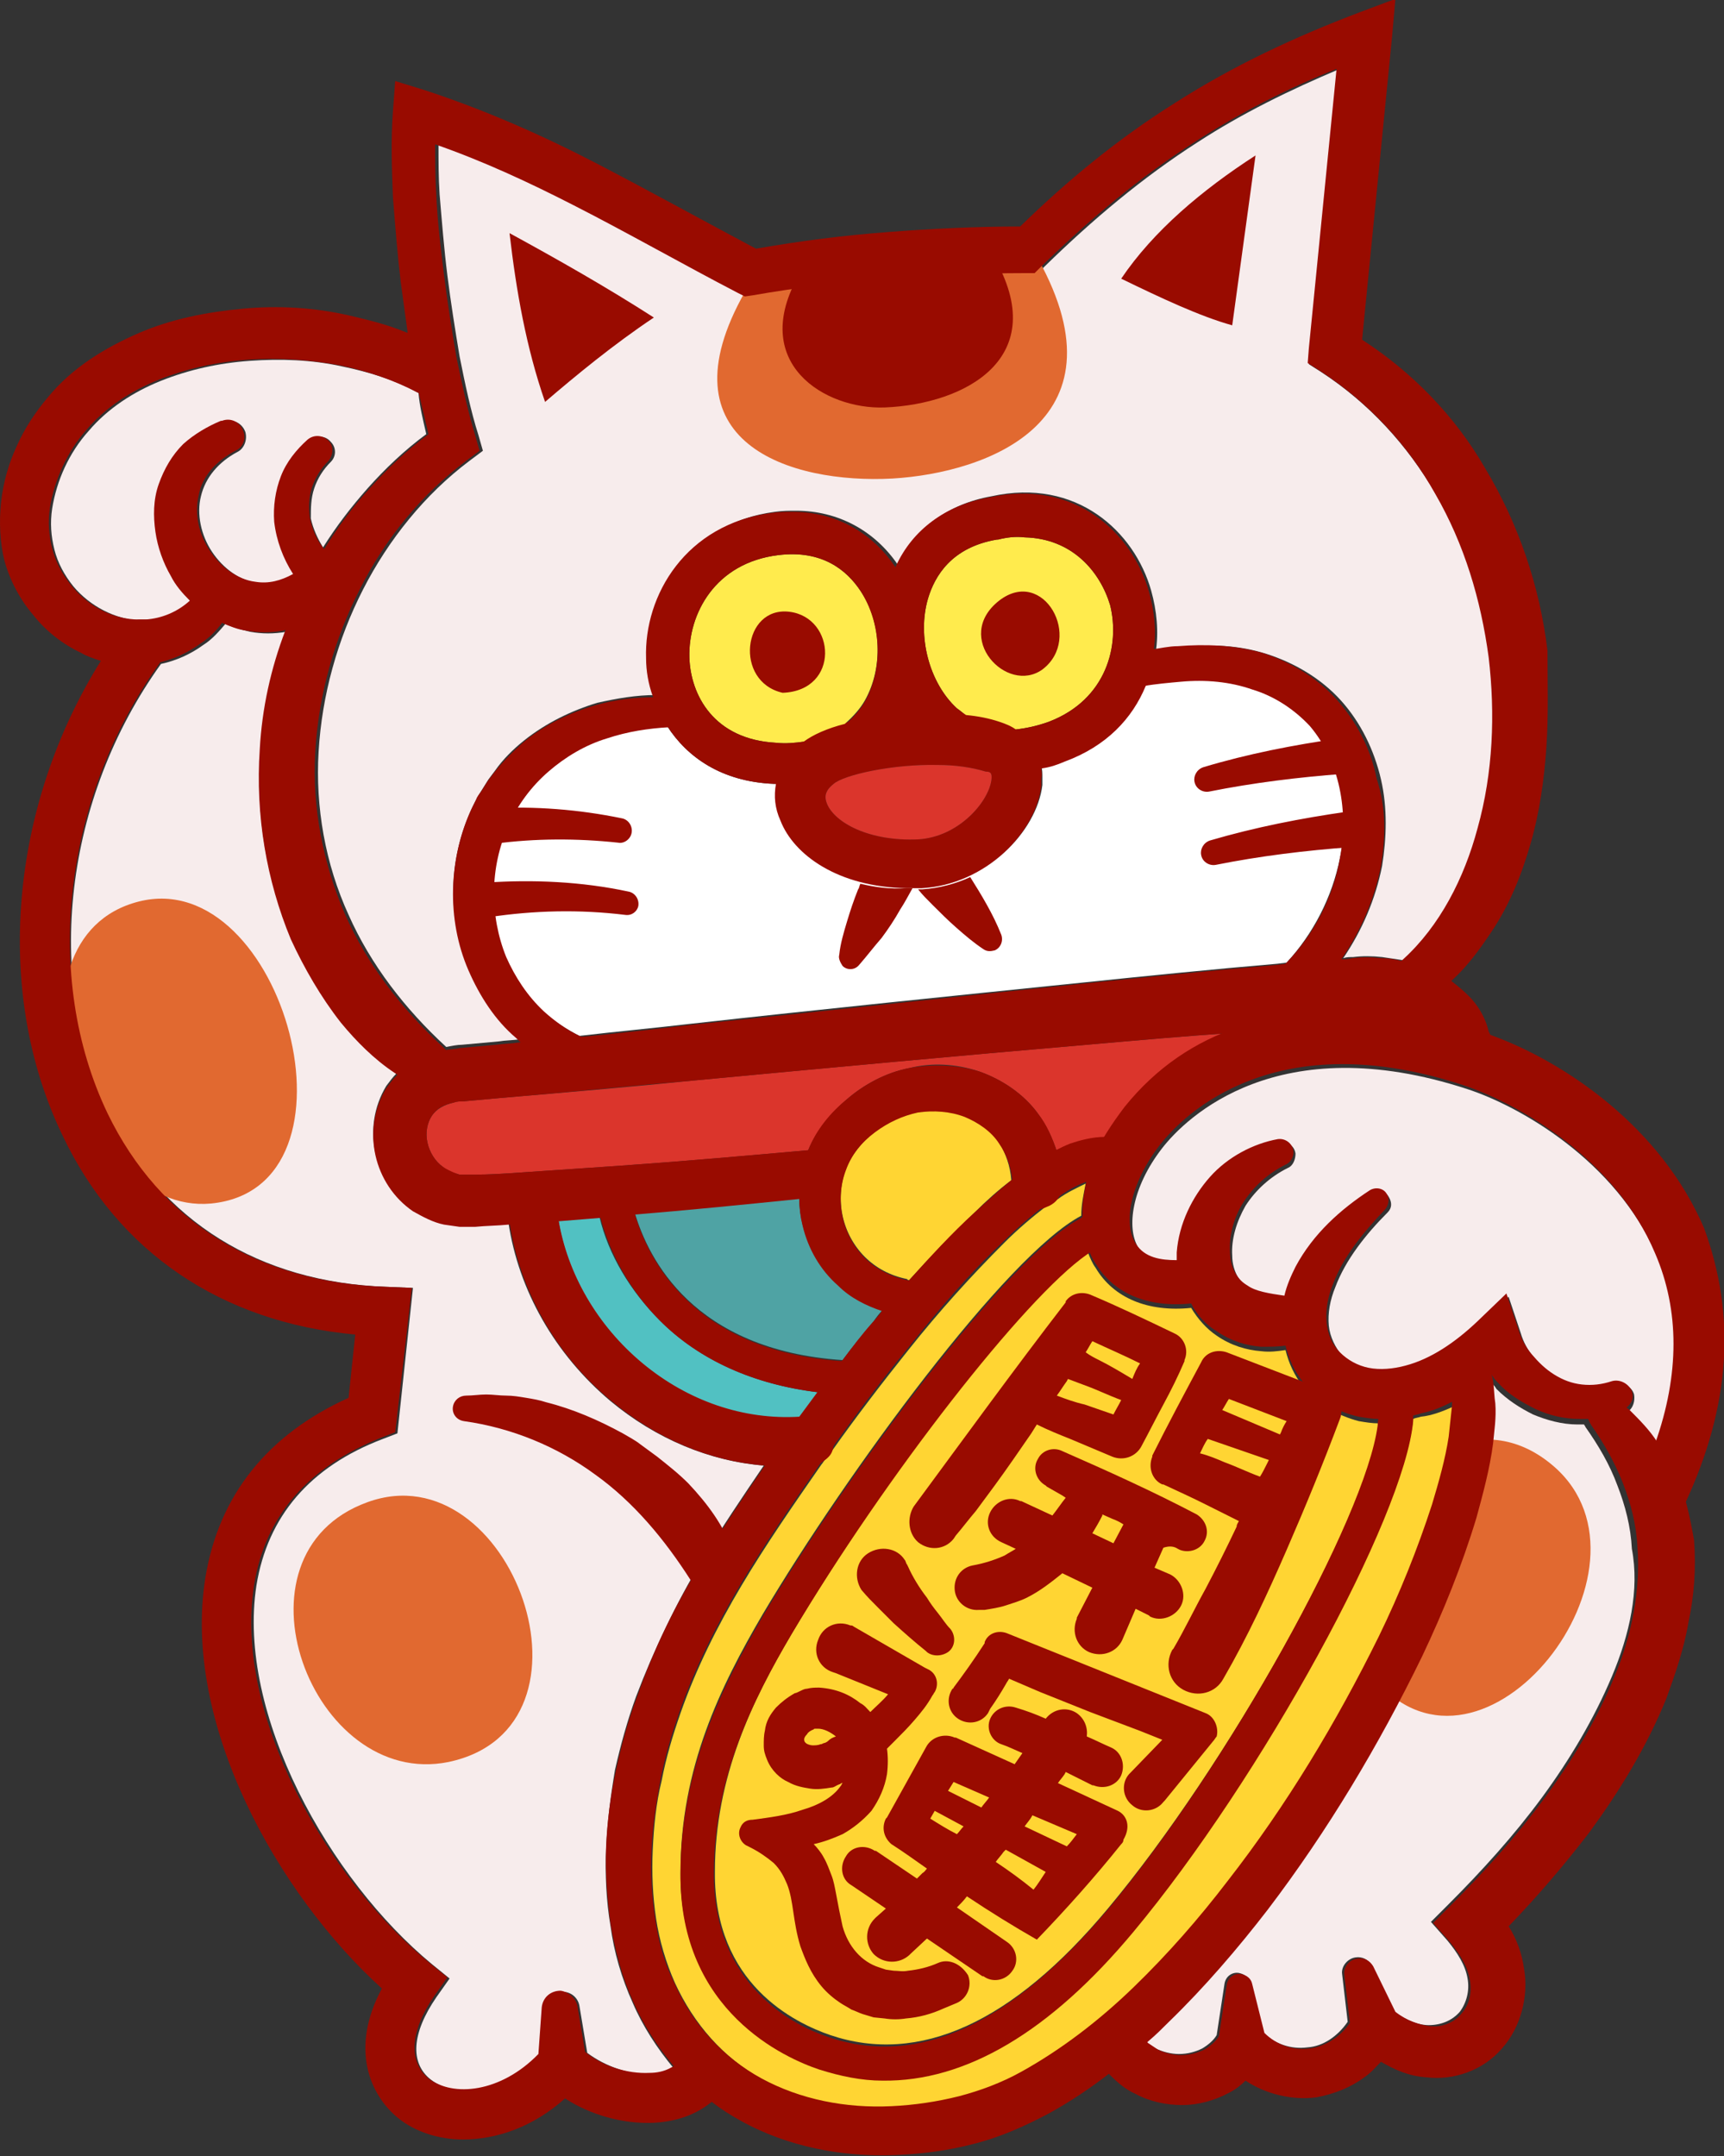 <svg xmlns="http://www.w3.org/2000/svg" viewBox="0 0 155.3 194.2"><rect x="0" y="0" width="155.3" height="194.2" fill="#333333" stroke="none"/><path d="M93.8 69.1c-.2-1.5-1-2.7-2.3-3.5-.4-.3-.9-.5-1.5-.7-.9-.3-1.9-.5-3-.6-1.7-.2-3.5-.4-5.3-.3h-.2c-2 .2-3.8.7-5.4 1.1-1.6.4-2.9 1-3.7 1.6-.1.1-.2.2-.4.3-1.2 1-1.9 2.3-2.2 3.7-.2 1.1-.1 2.2.4 3.3 1.2 3.1 5.2 6 11.4 6.1h1.3c5.8-.3 10.4-5.1 10.9-9.3v-.7c.1-.3 0-.7 0-1zm-4.5 1.2c-.3 2-3 5.1-6.6 5.3-4.4.2-7.5-1.5-8.2-3.2-.2-.5-.3-1.1.6-1.8.9-.8 5.3-1.8 9.4-1.7 1.5 0 3 .2 4.3.6.4 0 .6.1.5.8z" fill="#990b00"/><path d="M77.9 63.1c-.4.7-1 1.4-1.8 2.1-1.6.4-2.9 1-3.7 1.6-.7.1-1.6.2-2.5.1-5.6-.3-7.7-4.3-7.8-7.7-.1-3.9 2.3-8.5 8-9.2 4-.5 6.2 1.4 7.4 3.2 1.9 2.8 2.1 6.9.4 9.9zM94.5 65c-1.1.4-2.1.6-3 .7-.4-.3-.9-.5-1.5-.7-.9-.3-1.9-.5-3-.6-.3-.2-.5-.4-.8-.6-2.5-2.3-3.6-6.5-2.6-9.9.6-2 2.1-4.6 6.2-5.3h.1c.8-.2 1.6-.3 2.4-.2 4.3.1 6.8 3.1 7.7 6.1.9 3.6-.3 8.5-5.5 10.5z" fill="#ffeb4d"/><path d="M89.3 70.3c-.3 2-3 5.1-6.6 5.3-4.4.2-7.5-1.5-8.2-3.2-.2-.5-.3-1.1.6-1.8.9-.8 5.3-1.8 9.4-1.7 1.5 0 3 .2 4.3.6.4 0 .6.1.5.8z" fill="#db352c"/><path d="M133.2 74.7c-1.2 4.5-3.5 8.8-6.7 11.8-.7-.1-1.3-.2-2-.3-.9-.1-1.8-.1-2.6 0-.3 0-.6 0-.9.1 1.7-2.5 2.9-5.3 3.5-8.3.4-2.5.5-5.2-.1-7.8-.6-2.6-1.8-5.1-3.6-7.1s-4.2-3.4-6.7-4.2c-2.5-.8-5.1-.9-7.6-.6l-2.4.3v.2c.3-1.9.1-3.8-.4-5.6-1.5-5.3-6.7-10.2-14.4-8.5-3.9.7-6.9 2.9-8.4 6.2-2.1-3.1-5.4-4.9-9.2-4.9-.6 0-1.2 0-1.9.1-7.7 1-11.5 7.4-11.3 13.1 0 1.1.2 2.3.6 3.4-1.8 0-3.5.3-5.3.7-2.3.7-4.6 1.8-6.6 3.4-1 .8-1.9 1.7-2.6 2.7l-.6.8c-.2.3-.3.5-.5.8-.2.3-.3.5-.5.8l-.4.8c-2.2 4.6-2.4 10-.3 14.6 1 2.3 2.4 4.4 4.3 6.1l.3.3c-.7.1-1.4.1-2 .2l-2.2.2-1.1.1c-.4 0-.9.1-1.4.2-3.7-3.4-6.8-7.4-8.8-11.9-2.1-4.6-3-9.7-2.7-14.7.3-5.1 1.7-10.1 4-14.6s5.6-8.6 9.6-11.6l1.2-.9-.4-1.4c-.7-2.2-1.2-4.6-1.7-7.1-.4-2.4-.8-4.9-1.1-7.3-.3-2.4-.5-4.9-.7-7.3-.1-1.5-.1-3-.1-4.5 4.2 1.5 8.4 3.4 12.5 5.5 4.9 2.5 9.8 5.3 14.8 7.9l.6.3.7-.1c4-.7 8.1-1.2 12.2-1.5 4.1-.3 8.3-.5 12.3-.5h.9l.6-.6c4.3-4.2 8.8-8 13.8-11.2 4-2.6 8.3-4.7 12.8-6.6L118 31.5l-.1 1.3 1.1.7c4.3 2.8 7.8 6.6 10.4 11.1 2.6 4.5 4.1 9.5 4.8 14.7.6 5.1.3 10.4-1 15.4z" fill="#f7ecec"/><path d="M120.7 77.3c-.7 3.5-2.4 6.8-4.8 9.4l-.8.1c-5.9.5-11.8 1.1-17.6 1.7-11.7 1.2-23.5 2.4-35.2 3.7-3.4.4-6.7.7-10.1 1.1-1.2-.6-2.4-1.4-3.4-2.3-1.5-1.3-2.6-3-3.4-4.9-1.6-3.7-1.6-8.1.2-11.8.8-1.8 2.1-3.5 3.6-4.9 1.5-1.3 3.4-2.3 5.3-3 1.8-.6 3.7-.9 5.6-1 1.8 2.8 4.9 5 9.6 5.2h.2c-.2 1.1-.1 2.2.4 3.3 1.2 3.1 5.2 6 11.4 6.1H83c5.8-.3 10.4-5.1 10.9-9.3V70c0-.3 0-.7-.1-1 .7-.1 1.3-.3 2-.6 3.8-1.4 6.1-3.9 7.3-6.8 1.1-.2 2.3-.3 3.4-.4 2.2-.1 4.4.1 6.4.7 2 .7 3.8 1.8 5.2 3.3 2.7 3.4 3.5 7.9 2.6 12.1z" fill="#fff"/><path d="M111.5 93c-3.9 1.3-7.5 3.7-10.3 7.2-.6.7-1.1 1.5-1.6 2.3-1.2 0-2.2.3-3.1.6-.4.2-.9.4-1.3.6-.4-1.2-.9-2.3-1.7-3.4-1.3-1.8-3.3-3.1-5.3-3.8-2.1-.7-4.3-.8-6.3-.3-2.1.4-4.1 1.5-5.6 2.8-1.4 1.2-2.7 2.7-3.5 4.6-5.6.5-11.3 1-17 1.4-2.9.2-5.9.4-8.8.6-1.5.1-2.9.2-4.3.2h-1.3l-.3-.1c-.5-.1-.9-.3-1.2-.6-.7-.5-1.2-1.3-1.4-2.2-.2-.9 0-1.8.4-2.4.4-.6 1.1-1 2-1.2.2-.1.5-.1.8-.1l1.1-.1 2.2-.2c5.9-.5 11.8-1 17.7-1.6 11.7-1.1 23.5-2.2 35.2-3.2 4.6-.4 9.1-.8 13.6-1.1z" fill="#db352c"/><path d="M91.1 106.3c-1.2.9-2.3 1.9-3.3 2.9-2.1 2-4 4-5.9 6.1-.1 0-.1 0-.2-.1-1.5-.3-2.8-1-3.8-2s-1.7-2.3-2-3.7c-.3-1.4-.2-2.9.3-4.2.5-1.3 1.4-2.4 2.6-3.4 1.2-1 2.5-1.6 3.9-1.8 1.4-.2 2.9-.1 4.2.4 1.3.5 2.4 1.3 3.1 2.4.6 1 1 2.1 1.1 3.4zm33.1 21.9c-1.1 8.4-13.6 30.8-24.4 43.7-8.6 10.3-17 14.1-25 11.4-3.2-1.1-10.5-4.6-10.4-14.7 0-8.6 3.4-15.5 7-21.6 8.5-14.3 20.9-30.3 26.6-34.2.2.5.4 1 .7 1.4 1.6 2.7 4.7 4 8.6 3.6.6 1 1.4 1.9 2.3 2.5 1.3.9 2.7 1.3 4 1.4.8.1 1.5 0 2.2-.1.3 1.2.8 2.3 1.6 3.3 1.3 1.6 3.1 2.6 5 3.1.6.1 1.2.2 1.8.2z" fill="#ffd533"/><path d="M130.9 126.7c0 .9-.1 1.8-.3 2.8-.3 2-.8 4.1-1.5 6.1-1.3 4.1-3 8-4.8 11.9-3.8 7.8-8.3 15.2-13.6 22-2.6 3.4-5.5 6.7-8.5 9.6-3.1 2.9-6.4 5.6-10.1 7.6-1.8 1-3.7 1.8-5.6 2.2-2 .5-4.1.8-6.1.9-4.1.2-8.2-.5-11.7-2.5-3.5-1.9-6.2-5-7.9-8.7-.8-1.8-1.4-3.8-1.7-5.8-.3-2-.4-4.1-.3-6.2.1-2.1.3-4.2.8-6.2.4-2.1 1-4.1 1.7-6.1 1.4-4 3.3-7.8 5.5-11.5s4.7-7.3 7.2-10.9c.1-.1.2-.3.3-.4.3-.2.5-.6.7-.9 2.2-3.1 4.5-6.1 6.9-9.1 2.7-3.4 5.6-6.6 8.6-9.6 1.2-1.2 2.5-2.3 3.8-3.3.3-.1.5-.3.8-.5.1 0 .1-.1.2-.1.8-.6 1.7-1 2.5-1.4-.2 1-.4 1.9-.4 2.9-6.7 3.5-21.1 23.1-28.7 35.9-3.8 6.5-7.4 13.8-7.4 23.2-.1 12.5 9.6 16.6 12.5 17.6 1.9.6 3.8 1 5.7 1 7.5.1 15-4.4 22.6-13.4 11.5-13.7 24.4-37.3 25.2-46 .2-.1.4-.1.7-.2 1-.1 2-.5 2.9-.9z" fill="#ffd533"/><path d="M149.2 130c-.7-1.1-1.6-2-2.5-2.9.4-.3.6-.9.5-1.5-.2-.7-1-1.2-1.8-.9-.9.3-1.8.4-2.7.3-.9-.1-1.7-.4-2.5-.9s-1.5-1.1-2-1.8c-.6-.7-1-1.5-1.2-2.2l-1.1-3.3-2.6 2.5c-2 1.9-4.2 3.4-6.5 4-1.1.3-2.3.4-3.3.2s-1.9-.7-2.6-1.4c-.6-.7-1.1-1.7-1.2-2.7-.1-1.1.1-2.3.6-3.5.9-2.4 2.7-4.7 4.7-6.7.4-.4.4-.9.1-1.4-.3-.5-1-.7-1.5-.3-2.6 1.7-5.1 3.9-6.7 6.9-.4.8-.8 1.7-1 2.6-1.4-.2-2.6-.4-3.3-.9-.4-.3-.8-.6-1.1-1.1-.3-.5-.5-1.2-.5-1.9-.1-1.5.4-3.1 1.2-4.5.9-1.4 2.2-2.6 3.8-3.4.5-.2.7-.8.7-1.3-.1-.7-.7-1.1-1.4-1-2.3.4-4.5 1.6-6.1 3.4-1.6 1.8-2.8 4.1-3 6.8v.7c-1.4 0-2.9-.2-3.7-1.5-1-1.7-.6-5.3 2.2-8.9 2.1-2.7 10.4-10.9 27.5-5.3 4.6 1.5 13.4 6.4 17.1 15.1 2.1 4.8 2.1 10.5-.1 16.8z" fill="#f7ecec"/><path d="M145.2 151c-1.6 3.8-3.8 7.5-6.3 10.9-2.5 3.4-5.4 6.6-8.4 9.6l-1.6 1.6 1.5 1.7c.9 1.1 1.6 2.2 1.8 3.4.2 1.1-.1 2.2-.7 3-.7.8-1.7 1.2-2.8 1.2-1 0-2.2-.5-3.2-1.3l-2-4.1c-.2-.5-.8-.8-1.4-.7-.7.1-1.3.8-1.2 1.5l.5 4.3c-.9 1.3-2.2 2.2-3.6 2.3-1.5.2-3-.3-4.1-1.4l-1.1-4.4c-.1-.5-.5-.8-1-.9-.6-.1-1.2.3-1.3 1l-.7 4.6c-.3.5-.8.9-1.3 1.2-.6.3-1.3.5-2.1.5-.7 0-1.5-.2-2.1-.5l-.9-.6c.6-.6 1.2-1.1 1.8-1.7 3.3-3.2 6.2-6.6 8.9-10.1 5.4-7.1 10.1-14.8 13.9-22.8 1.9-4 3.6-8.2 4.9-12.5.6-2.2 1.2-4.4 1.5-6.7.2-1.2.3-2.4.3-3.6 0-.7-.1-1.3-.2-2 .2.2.4.4.5.6 1 1 2.1 1.7 3.3 2.3 1.2.5 2.6.9 4 .9h.6c0 .1.1.1.1.2 1.2 1.7 2.2 3.4 2.9 5.3.7 1.8 1.2 3.7 1.3 5.7.7 3.7-.2 7.7-1.8 11.5zM38.4 39.1c-1.9 1.4-3.7 3.1-5.3 4.9-1.5 1.7-2.8 3.4-4 5.3-.5-.8-.9-1.7-1.1-2.6 0-.9 0-1.8.3-2.7.3-.9.8-1.7 1.5-2.4.5-.5.5-1.3 0-1.8-.5-.6-1.3-.6-1.9-.1-1 .9-1.9 2-2.4 3.3-.5 1.3-.8 2.7-.6 4.1.2 1.7.8 3.3 1.7 4.7-1.1.6-2.3.9-3.4.7-1.6-.2-3.1-1.3-4.1-2.8-1-1.5-1.4-3.4-1-5 .4-1.7 1.6-3.1 3.3-4 .6-.3.9-1.1.7-1.8-.3-.8-1.1-1.2-1.9-.9h-.1c-1.2.4-2.3 1.1-3.4 2.1-1 1-1.8 2.2-2.2 3.6-.5 1.4-.5 2.9-.3 4.3s.7 2.7 1.4 4c.5.8 1.1 1.5 1.7 2.2-1.1 1-2.5 1.7-4 1.7h-.6c-2.3-.1-4.6-1.3-6.1-3.1-.8-1-1.4-2.1-1.7-3.3-.3-1.2-.4-2.4-.2-3.7.4-2.5 1.5-5 3.3-7 1.7-2 4-3.5 6.5-4.5s5.2-1.6 8-1.8c2.8-.2 5.6-.1 8.3.5 2.4.5 4.8 1.2 6.9 2.4.1 1.2.4 2.4.7 3.7zm16.2 127.4c-.1 2.3 0 4.7.4 7 .3 2.3 1 4.7 2 6.9.9 2.1 2.2 4.1 3.7 5.9-.7.3-1.4.5-2 .5-2 .1-4.2-.7-5.8-1.9l-.7-4.2c-.1-.7-.7-1.3-1.5-1.3-.9-.1-1.6.6-1.7 1.5l-.3 4.2c-3.4 3.5-7.7 3.9-9.9 2.2-1.9-1.5-1.7-4.2.5-7.4l1.2-1.7-1.6-1.3c-9.2-7.6-17.6-22.5-15.8-34.1 1-6.2 4.8-10.7 11.4-13.2l1.3-.5 1.4-13.1-2.4-.1c-11.4-.4-20.3-5.9-25-15.6-5.9-12.2-4-28.4 4.7-40.5 1.4-.3 2.7-.9 3.8-1.7.8-.5 1.4-1.2 2-1.9.7.3 1.4.5 2.2.7 1.1.2 2.2.2 3.3 0-1.2 3.4-2 7-2.3 10.7-.5 5.8.5 11.7 2.9 17.1 1.2 2.7 2.6 5.3 4.5 7.5 1.4 1.7 3 3.3 4.8 4.5-.3.3-.6.7-.9 1.1-2.3 3.8-1.1 8.7 2.4 11.1.9.6 1.8 1 2.8 1.2l.7.1.7.1h1.4c1 0 2-.1 3-.2.9 6.1 4.2 11.9 9.2 16.1 4.1 3.4 8.9 5.4 13.8 5.8-1.9 2.8-3.8 5.6-5.6 8.6-2.3 3.8-4.3 8-5.9 12.2-.8 2.2-1.4 4.4-1.9 6.6-.4 2.4-.7 4.7-.8 7.1z" fill="#f7ecec"/><path d="M73.7 125.4c-.6.8-1.1 1.5-1.7 2.3-5 .3-10-1.4-14.1-4.8s-6.8-8-7.6-13c1.2-.1 2.5-.2 3.7-.3.8 3.4 2.8 6.7 5.4 9.3 3.6 3.6 8.5 5.8 14.3 6.5z" fill="#51c1c2"/><path d="M79.5 118c-.3.3-.6.7-.8 1-1 1.2-1.9 2.3-2.8 3.5-13.5-.9-17.5-9.2-18.7-13.2 4.9-.4 9.9-.9 14.8-1.4 0 .8.1 1.6.3 2.4.5 2 1.6 4 3.2 5.4 1.1 1.1 2.5 1.9 4 2.3z" fill="#4fa3a4"/><path d="M93.1 22.6c9 15.3-4.2 20-12.7 20.5-9.2.5-21-3.2-13.3-16.8l26-3.7z" fill="#e16930"/><path d="M89.5 23.1c5.3 9.1-2.5 13.3-9.8 13.6-5.4.2-12.3-4-7.7-12l17.5-1.6z" fill="#990b00"/><path d="M12.5 81.2c-13 3.3-5.5 28.3 6.5 27.2 14.5-1.4 6.5-30.5-6.5-27.2zm20.6 54.1c-13 4.7-5 25.9 7.3 23.4 14.7-3.1 5.6-28.1-7.3-23.4zm106.9-3.2c-3.1-2.7-6.5-3-9.6-1.7-.3 1.7-.8 3.4-1.3 5.1-1.3 4.1-3 8-4.8 11.9-.4.9-.9 1.7-1.3 2.6.3.4.5.8.8 1.2 9.8 11.6 26.6-10 16.2-19.1z" fill="#e16930"/><g fill="#990b00"><path d="M109 75.7c4.1-1.2 8.2-2 12.4-2.6.9-.1 1.7.5 1.8 1.4.1.9-.5 1.7-1.4 1.8h-.1c-4.1.3-8.2.8-12.2 1.6-.6.1-1.2-.3-1.3-.9-.1-.5.2-1.1.8-1.3zm-.6-6.6c4-1.2 8.1-2 12.3-2.6.9-.1 1.7.5 1.8 1.4.1.9-.5 1.7-1.4 1.8h-.1c-4 .3-8.1.8-12.1 1.6-.6.1-1.2-.3-1.3-.9-.1-.5.2-1.1.8-1.3zM56.3 82.4c-4.1-.5-8.2-.4-12.2.2-.9.1-1.7-.5-1.8-1.3-.1-.9.5-1.7 1.3-1.8h.1c4.3-.3 8.7-.1 12.9.8.6.1 1 .7.9 1.3-.1.5-.6.9-1.2.8zm-.6-6.5c-3.7-.4-7.5-.4-11.2.1-.9.1-1.7-.5-1.8-1.4-.1-.9.5-1.7 1.4-1.8h.1c4-.2 7.9.1 11.8.9.6.1 1 .7.9 1.3-.1.6-.7 1-1.2.9z"/><path d="M139.3 67.3c-.2 2.9-.6 5.8-1.4 8.6-.8 2.8-1.9 5.6-3.6 8.1-1 1.5-2.1 3-3.4 4.2-.9.8-1.8 1.6-2.8 2.3l-.1.1c-1 .6-2.3.4-2.9-.6-.6-.9-.4-2.1.4-2.8.3-.3.6-.5.9-.8 3.3-3 5.5-7.3 6.7-11.8 1.4-5 1.6-10.3 1-15.4-.7-5.2-2.2-10.2-4.8-14.7-2.5-4.5-6.1-8.3-10.4-11.1l-1.1-.7.1-1.3 2.5-25.2c-4.5 1.8-8.8 4-12.8 6.6-5 3.2-9.5 7-13.8 11.2l-.6.6h-.9c-4.1 0-8.2.2-12.3.5-4.1.3-8.2.8-12.2 1.5l-.7.1-.6-.3c-5-2.6-9.9-5.4-14.8-7.9-4.1-2.1-8.2-4-12.5-5.5 0 1.5 0 3 .1 4.5.1 2.4.4 4.9.7 7.3.3 2.4.7 4.9 1.1 7.3.5 2.4 1 4.8 1.7 7.1l.4 1.4-1.2.9c-4 3-7.3 7-9.6 11.6-2.3 4.5-3.7 9.5-4 14.6-.3 5 .7 10.1 2.7 14.7 2 4.5 5.1 8.5 8.8 11.9l.3.3c.8.8.9 2.1.1 2.9-.6.7-1.7.9-2.5.4l-.5-.2c-.6-.3-1.2-.7-1.8-1.1-1.8-1.2-3.4-2.8-4.8-4.5-1.8-2.3-3.3-4.9-4.5-7.5-2.2-5.3-3.2-11.2-2.8-17.1.2-3.7 1-7.3 2.3-10.7.7-2 1.6-3.9 2.6-5.8.3-.6.6-1.2 1-1.7 1.2-1.9 2.5-3.7 4-5.3 1.6-1.8 3.3-3.4 5.3-4.9-.3-1.3-.6-2.5-.9-3.8-.2-.8-.3-1.5-.5-2.3-.2-1.1-.4-2.1-.5-3.2-.2-1.5-.4-2.9-.6-4.4-.3-2.5-.5-5.1-.7-7.6-.1-2.6-.2-5.1 0-7.8l.2-2.7 2.6.8c5.5 1.8 10.7 4.1 15.7 6.7 4.8 2.5 9.5 5.1 14.2 7.6 4-.7 7.9-1.2 11.9-1.5 3.9-.3 7.9-.5 11.9-.5 4.2-4.1 8.8-7.9 13.9-11.1 5.3-3.4 10.9-6 16.7-8.2l3.2-1.2-.3 3.4-2.7 27.3c4.5 2.9 8.4 6.9 11.1 11.6 3 5 4.9 10.6 5.6 16.4 0 2.9.1 5.8-.1 8.7z"/><path d="M80.6 51c-2.1-3.1-5.4-4.9-9.2-4.9-.6 0-1.2 0-1.9.1-7.7 1-11.5 7.4-11.3 13.1 0 1.1.2 2.3.6 3.4.3.9.7 1.9 1.3 2.7 1.8 2.8 4.9 5 9.6 5.2h.7c4.8.1 8.6-2 10.8-5.7.1-.2.3-.5.4-.7 0-.1 0-.1.1-.2 1.8-4 1.5-9.2-1.1-13zm-8.2 15.8c-.7.1-1.6.2-2.5.1-5.6-.3-7.7-4.3-7.8-7.7-.1-3.9 2.3-8.5 8-9.2 4-.5 6.2 1.4 7.4 3.2 1.9 2.9 2.1 7 .4 10-.4.7-1 1.4-1.8 2.1-.9.6-2.1 1.2-3.7 1.5z"/><path d="M103.5 53.3c-1.5-5.3-6.7-10.2-14.4-8.5-3.9.7-6.9 2.9-8.4 6.2-.3.6-.5 1.1-.7 1.8-1.1 3.8-.4 8.1 1.7 11.4 0 .1.1.1.1.2.5.8 1.2 1.6 1.9 2.2 2.1 1.9 4.5 2.9 7.3 2.9.9 0 1.9-.1 2.9-.3.7-.1 1.3-.3 2-.6 3.8-1.4 6.1-3.9 7.3-6.8.1-.2.2-.5.3-.8.1-.3.2-.5.2-.8v-.1c.1-.2.1-.4.1-.6v-.3c0-.2.1-.3.1-.5.3-1.7.1-3.6-.4-5.4zm-9 11.7c-1.1.4-2.1.6-3 .7-1.9.1-3.4-.5-4.5-1.3-.3-.2-.5-.4-.8-.6-2.5-2.3-3.6-6.5-2.6-9.9.6-2 2.1-4.6 6.2-5.3h.1c.8-.2 1.6-.3 2.4-.2 4.3.1 6.8 3.1 7.7 6.1.9 3.6-.3 8.5-5.5 10.5zM54.9 96.1c-.3.8-1.2 1.3-2 1h-.1c-2.2-.7-4.2-1.8-6-3.3l-.3-.3c-1.9-1.6-3.3-3.8-4.3-6.1-2-4.6-1.8-10.1.3-14.6l.4-.8c.1-.3.3-.5.5-.8.2-.3.3-.5.5-.8l.6-.8c.8-1 1.7-1.9 2.6-2.7 1.9-1.6 4.2-2.7 6.6-3.4 1.8-.5 3.5-.7 5.3-.7.3.9.7 1.9 1.3 2.7-1.9.1-3.8.4-5.6 1-2 .6-3.8 1.7-5.3 3s-2.8 3-3.6 4.9c-1.7 3.7-1.7 8.1-.2 11.8.8 1.8 1.9 3.5 3.4 4.9 1 .9 2.1 1.7 3.4 2.3.6.3 1.2.5 1.8.8.6.1 1.1 1 .7 1.9z"/><path d="M124.4 78c-.6 3-1.8 5.8-3.5 8.3-1.2 1.7-2.6 3.2-4.3 4.5l-.1.1c-.8.6-1.8.5-2.4-.3-.6-.7-.5-1.8.2-2.4.5-.5 1.1-1 1.6-1.5 2.5-2.6 4.2-5.9 4.8-9.4.8-4.2 0-8.7-2.7-11.9-1.4-1.5-3.2-2.7-5.2-3.3-2-.7-4.2-.9-6.4-.7-1.1.1-2.3.2-3.4.4.1-.2.2-.5.3-.8.1-.3.2-.5.2-.8v-.1c.1-.2.1-.4.1-.6v-.3c0-.2.1-.3.1-.5v-.2c.8-.1 1.6-.3 2.4-.3 2.5-.2 5.1-.1 7.6.6 2.5.8 4.9 2.2 6.7 4.2 1.8 2 3.1 4.5 3.6 7.1.9 2.7.8 5.3.4 7.9z"/><path d="M134.3 93.8c0 1.4-.9 2.6-2.3 3-1.6.4-3.3-.5-3.7-2.2 0-.1 0-.1-.1-.2-.1-.3-.5-.9-1.3-1.3s-1.9-.7-3-.8c-.6-.1-1.2-.1-1.8 0-.7 0-1.4.1-2.2.1l-4.4.3c-1.4.1-2.8.2-4.1.3-4.5.3-9 .7-13.5 1.1-11.7 1-23.5 2.1-35.2 3.2-5.9.5-11.7 1.1-17.7 1.6l-2.2.2-1.1.1c-.3 0-.5 0-.8.1-1 .2-1.6.6-2 1.2-.4.6-.6 1.5-.4 2.4.2.9.7 1.7 1.4 2.2.3.2.7.4 1.2.6l.3.1h1.3c1.4 0 2.9-.1 4.3-.2 2.9-.2 5.9-.4 8.8-.6 5.7-.4 11.3-.9 17-1.4.2 0 .4 0 .6-.1 1.2-.1 2.2.8 2.3 2 .1 1.2-.8 2.2-1.9 2.3-.6.1-1.2.1-1.9.2-4.9.5-9.9 1-14.8 1.4-.3 0-.6.1-1 .1-.7.1-1.4.1-2.1.2-1.2.1-2.5.2-3.7.3-1 .1-2 .2-3 .2-.5 0-1 .1-1.5.1-1 .1-2 .1-3 .2h-1.4l-.7-.1-.7-.1c-1-.2-1.9-.7-2.8-1.2-3.5-2.4-4.7-7.3-2.4-11.1.3-.4.6-.8.9-1.1.4-.4.9-.8 1.4-1.2.9-.6 1.9-.9 2.9-1.1.5-.1 1-.1 1.4-.2l1.1-.1 2.2-.2c.7-.1 1.4-.1 2-.2 1.8-.2 3.6-.4 5.5-.5 3.4-.3 6.7-.7 10.1-1.1 11.7-1.2 23.5-2.5 35.2-3.7 5.9-.6 11.8-1.2 17.6-1.7l.8-.1 3.6-.3c.5 0 .9-.1 1.4-.1.3 0 .6 0 .9-.1.9-.1 1.7-.1 2.6 0 .7 0 1.3.1 2 .3 1.1.2 2.3.6 3.4 1.2.4.2.7.4 1 .6.5.4 1 .8 1.5 1.3.8.8 1.5 1.9 1.8 3.2l.1.2c.1.2.1.4.1.7z"/><path d="M95.7 106.5c0 .7-.2 1.3-.6 1.7-.2.2-.5.4-.8.5-.2.1-.5.2-.7.2-1.3.1-2.3-.9-2.4-2.1v-.4c-.1-1.2-.5-2.4-1.2-3.4-.7-1.1-1.9-1.9-3.1-2.4-1.3-.5-2.8-.6-4.2-.4-1.4.3-2.7.9-3.9 1.8-1.2.9-2.1 2-2.6 3.4-.5 1.3-.6 2.8-.3 4.2.3 1.4 1 2.7 2 3.7s2.4 1.7 3.8 2c.1 0 .1 0 .2.1.7.3 1.2 1 1 1.8-.2.9-1 1.4-1.8 1.3-.5-.1-1-.2-1.6-.4-1.5-.5-2.9-1.2-4-2.3-1.6-1.4-2.7-3.3-3.2-5.4-.2-.8-.3-1.6-.3-2.4 0-1.3.2-2.7.6-3.9.1-.2.1-.3.2-.5.7-1.8 2-3.4 3.5-4.6 1.5-1.3 3.5-2.4 5.6-2.8 2.1-.4 4.3-.3 6.3.3 2 .7 4 2 5.3 3.8.8 1 1.3 2.2 1.7 3.4.3.9.4 1.8.5 2.8zM40.5 31.8l-2.3 3.9c-.2-.1-.4-.3-.7-.4-2.1-1.1-4.5-1.9-6.9-2.4-2.7-.5-5.5-.7-8.3-.5-2.8.2-5.5.8-8 1.8s-4.8 2.5-6.5 4.5c-1.7 1.9-2.9 4.5-3.3 7-.2 1.3-.1 2.5.2 3.7.3 1.2.9 2.3 1.7 3.3 1.5 1.9 3.8 3.1 6.1 3.1h.6c1.5-.1 2.9-.7 4-1.7-.7-.7-1.3-1.4-1.7-2.2-.7-1.2-1.2-2.6-1.4-4-.2-1.4-.2-2.9.3-4.3s1.2-2.6 2.2-3.6c1-.9 2.2-1.6 3.4-2.1h.1c.8-.3 1.6.1 1.9.9.3.7 0 1.5-.7 1.8-1.7.9-3 2.3-3.3 4-.4 1.7 0 3.5 1 5s2.5 2.6 4.1 2.8c1.2.2 2.3-.1 3.4-.7-.9-1.4-1.5-3-1.7-4.7-.1-1.4.1-2.8.6-4.1.5-1.3 1.4-2.4 2.4-3.3.6-.5 1.4-.4 1.9.1s.4 1.3 0 1.8c-.7.7-1.2 1.5-1.5 2.4-.3.9-.3 1.8-.2 2.7.2.9.5 1.8 1.1 2.6.5.7 1.1 1.4 1.9 1.9.9.6 1.1 1.8.6 2.6-.4.6-1 .9-1.6.9-.9.8-2 1.4-3.3 1.9-.4.1-.7.2-1.1.3-1.1.2-2.2.2-3.3 0-.8-.1-1.5-.4-2.2-.7-.5.7-1.2 1.4-2 1.9-1.1.8-2.4 1.4-3.8 1.7-.5.1-1 .2-1.5.2-1.3.1-2.5-.1-3.7-.4-.6-.2-1.2-.4-1.7-.7-1.7-.8-3.2-2-4.3-3.4C1.8 54 .9 52.3.4 50.5 0 48.9-.1 47 .1 45.2c.2-1.8.7-3.5 1.4-5 .7-1.6 1.7-3.1 2.8-4.4 2.2-2.7 5.2-4.5 8.2-5.8 3-1.3 6.2-1.9 9.4-2.2 3.2-.3 6.4-.1 9.5.6 1.7.4 3.4.8 5.1 1.5 1.4.5 2.7 1.1 4 1.9zm1.5 93.9c.6 0 1.2-.1 1.8-.1.6 0 1.2.1 1.8.1.6 0 1.2.1 1.8.2.6.1 1.2.2 1.8.4 2.4.6 4.7 1.6 6.9 2.8.5.3 1.1.6 1.6 1l1.5 1.1c1 .8 1.9 1.5 2.8 2.4 1.7 1.8 3.2 3.8 4 6.1l.2.7c.4 1.1-.2 2.4-1.4 2.8-1 .3-2-.1-2.6-.9-2.3-3.6-5.1-7-8.6-9.5-3.4-2.5-7.5-4.2-11.8-4.8-.7-.1-1.1-.7-1-1.3.1-.6.6-1 1.2-1zm33.1 3.9c0 .4 0 .7-.1 1-.1.4-.4.7-.7.9-.3.3-.8.5-1.2.5-.9.1-1.7.1-2.6.1-.5 0-1.1 0-1.6-.1-5-.4-9.7-2.4-13.8-5.8-5-4.1-8.3-10-9.2-16.1-.1-.4-.1-.9-.2-1.3-.1-1.2.8-2.3 2-2.4 1.2-.1 2.3.8 2.4 2 0 .5.1.9.2 1.4.8 4.9 3.5 9.6 7.6 13 4.1 3.4 9.1 5.1 14.1 4.8h.6c1.3-.1 2.4.8 2.5 2zm76.7 5.8c-.1.3-.3.5-.4.8-.4.8-1.2 1.3-2.1 1.3-.3 0-.6-.1-1-.2-1.1-.5-1.6-1.9-1-3 .7-1.5 1.3-2.9 1.8-4.3 2.2-6.2 2.2-12 0-17.1-3.6-8.6-12.4-13.5-17.1-15.1-17.1-5.7-25.4 2.6-27.5 5.3-2.8 3.6-3.3 7.2-2.2 8.9.8 1.3 2.3 1.5 3.7 1.5v-.7c.2-2.6 1.4-5 3-6.8 1.6-1.8 3.9-3 6.1-3.4.7-.1 1.3.4 1.4 1 .1.5-.2 1.1-.7 1.3-1.6.8-2.9 2-3.8 3.4-.9 1.4-1.3 3.1-1.2 4.5 0 .7.2 1.4.5 1.9s.6.8 1.1 1.1c.7.5 1.9.7 3.3.9.2-.9.6-1.8 1-2.6 1.6-3 4.1-5.2 6.7-6.9.5-.3 1.2-.2 1.5.3.3.4.2 1-.1 1.4-2 2.1-3.8 4.3-4.7 6.7-.5 1.2-.7 2.4-.6 3.5.1 1.1.5 2 1.2 2.7.7.7 1.6 1.2 2.6 1.4 1 .2 2.2.1 3.3-.2 2.3-.6 4.5-2.1 6.5-4l2.6-2.5 1.1 3.3c.2.7.6 1.5 1.2 2.2.6.7 1.2 1.3 2 1.8s1.6.8 2.5.9c.9.1 1.8 0 2.7-.3.7-.2 1.5.2 1.8.9.2.6 0 1.1-.5 1.5-.1.1-.2.1-.3.2-1 .5-2.2.8-3.3.8h-.6c-1.4 0-2.7-.3-4-.9-1.2-.6-2.4-1.3-3.3-2.3-.2-.2-.4-.4-.5-.6-.1-.1-.1-.1-.1-.2-1.1.9-2.2 1.7-3.5 2.4-.9.5-1.9.9-2.9 1.1-.2.1-.4.1-.7.2-1 .2-2 .3-3.1.3-.6 0-1.2-.1-1.8-.2-1.9-.4-3.7-1.5-5-3.1-.8-1-1.3-2.1-1.6-3.3-.7.1-1.4.1-2.2.1-1.3-.1-2.7-.5-4-1.4-1-.6-1.8-1.5-2.3-2.5-3.9.4-7-.9-8.6-3.6-.3-.4-.5-.9-.7-1.4-.4-1-.5-2.1-.5-3.3 0-.9.2-1.9.4-2.9.4-1.4.9-2.8 1.8-4.2.5-.8 1-1.5 1.6-2.3 2.9-3.6 6.4-5.9 10.3-7.2 7.2-2.5 15.4-1.7 22.1.5.3.1.5.2.8.3 6.5 2.4 15.1 8.2 19 17.3 2.9 7.9 2.4 16-1.7 24.8z"/><path d="M134.5 130c-.3 2.3-.9 4.5-1.5 6.7-1.3 4.3-3 8.5-4.9 12.5-3.9 8-8.5 15.7-13.9 22.8-2.7 3.5-5.7 7-8.9 10.1-.6.6-1.2 1.2-1.8 1.7-1.1 1-2.3 2-3.5 2.9-1.8 1.4-3.6 2.6-5.6 3.7-2.1 1.1-4.3 2.1-6.7 2.7-2.3.6-4.6.9-7 1-4.7.2-9.7-.7-14-3.1-.9-.5-1.7-1-2.6-1.7-1.2-.9-2.4-2-3.4-3.2-1.5-1.8-2.8-3.8-3.7-5.9-1-2.2-1.6-4.6-2-6.9-.3-2.3-.5-4.7-.4-7 .1-2.3.4-4.6.9-6.9.5-2.3 1.1-4.5 1.9-6.6 1.5-4.3 3.5-8.4 5.9-12.2 1.8-3 3.7-5.8 5.6-8.6.6-.8 1.2-1.7 1.7-2.5.5-.7.9-1.3 1.4-1.9.6-.8 1.1-1.5 1.7-2.3.7-1 1.4-1.9 2.2-2.8.9-1.2 1.8-2.4 2.8-3.5.3-.3.6-.7.8-1l2.4-2.7c1.9-2.1 3.8-4.2 5.9-6.1 1.1-1 2.2-2 3.3-2.9.7-.5 1.3-1 2-1.5.6-.4 1.3-.8 2-1.2.4-.2.8-.4 1.3-.6.9-.3 2-.6 3.1-.6.4 0 .8 0 1.1.1 1 .2 1.7 1.2 1.5 2.2-.2 1-1.2 1.7-2.2 1.5-.5-.1-1.4 0-2.2.3-.8.3-1.7.8-2.5 1.4-.1 0-.1.1-.2.1-.2.2-.5.3-.8.5-1.3 1-2.6 2.1-3.8 3.3-3.1 2.9-5.9 6.2-8.6 9.6-2.4 2.9-4.7 6-6.9 9.1-.2.3-.4.6-.7.9-.1.1-.2.3-.3.4-2.5 3.6-5 7.2-7.2 10.9s-4.1 7.5-5.5 11.5c-.7 2-1.3 4-1.7 6.1-.4 2.1-.7 4.1-.8 6.2-.1 2.1 0 4.2.3 6.2.3 2.1.8 4 1.7 5.8 1.6 3.7 4.4 6.8 7.9 8.7 3.5 1.9 7.6 2.7 11.7 2.5 2.1-.1 4.1-.4 6.1-.9 1.9-.5 3.8-1.2 5.6-2.2 3.6-2 7-4.6 10.1-7.6 3.1-3 5.9-6.2 8.5-9.6 5.3-6.8 9.8-14.3 13.6-22 1.9-3.9 3.5-7.9 4.8-11.9.6-2 1.2-4.1 1.5-6.1.1-.9.2-1.9.3-2.8v-.2c0-1-.1-1.9-.4-2.6-.4-1 .2-2.1 1.2-2.4 1-.3 2.1.2 2.4 1.1.2.6.4 1.3.5 1.9.1.7.1 1.4.2 2 .1 1.3-.1 2.5-.2 3.6z"/><path d="M127.3 127.3v.7c-.8 8.7-13.7 32.2-25.2 46-7.5 9-15.1 13.5-22.6 13.4-1.9 0-3.8-.4-5.7-1-3-1-12.6-5.2-12.5-17.6 0-9.3 3.6-16.6 7.4-23.2 7.6-12.8 22-32.4 28.7-35.9.1-.1.2-.1.4-.2.8-.3 1.7 0 2 .8.3.8 0 1.7-.8 2-.3.2-.7.4-1.1.7-5.6 3.9-18.1 19.9-26.6 34.2-3.6 6.1-7 13-7 21.6 0 10.1 7.3 13.7 10.4 14.7 8 2.7 16.4-1.2 25-11.4 10.8-12.9 23.3-35.4 24.4-43.7 0-.4.1-.7.1-1 0-.8.7-1.5 1.5-1.5 1-.1 1.7.6 1.6 1.4z"/><path d="M82.7 138.9c1 .8 2.4.7 3.2-.3l.2-.3c.6-.7 1.2-1.5 1.8-2.2l1.7-2.3c1.1-1.5 2.2-3.1 3.3-4.7.2-.3.3-.5.5-.8 1 .5 2 .9 3 1.3l3.8 1.6c1 .4 2.1 0 2.6-.9.7-1.3 1.3-2.5 2-3.8.7-1.3 1.3-2.5 1.9-3.9v-.1c.4-.9 0-2-.9-2.4-2.5-1.2-5-2.4-7.6-3.5-.8-.3-1.7-.1-2.2.6v.1c-4.7 6.1-9.2 12.3-13.7 18.4-.6 1-.5 2.4.4 3.2zm12.5-13.2c.3-.4.6-.9.9-1.3l.1-.2c.5.2 1.1.4 1.6.6 1.1.4 2.1.9 3.2 1.3-.2.4-.5.9-.7 1.3l-2.6-.9c-.9-.2-1.7-.5-2.5-.8zm6.8-1.5c-1-.6-2-1.2-3-1.7-.4-.2-.8-.4-1.2-.7.2-.3.4-.7.6-1 1.5.7 2.9 1.3 4.3 2-.3.4-.5.9-.7 1.4zm17.6 1.1l-9.1-3.5c-.9-.3-1.9 0-2.3.9-1.5 2.8-3 5.6-4.4 8.4v.1c-.4 1 0 2.1.9 2.5h.1c1.3.6 2.6 1.2 3.8 1.8l3 1.5c-.1.2-.2.3-.2.5-.9 1.9-1.8 3.7-2.8 5.6-1 1.8-1.9 3.7-2.9 5.4l-.1.1c-.7 1.3-.3 2.9 1 3.6 1.3.7 2.9.3 3.6-1 2.2-3.8 4-7.7 5.7-11.6 1.7-3.9 3.3-7.8 4.8-11.8.4-1-.1-2.1-1.1-2.5zm-4.3 3.9l-5.2-2.2c.2-.3.4-.7.6-1l5.2 2c-.2.3-.4.7-.5 1l-.1.2zm-5 2.5c-.7-.3-1.4-.6-2.2-.8.2-.4.4-.9.7-1.3l5.5 1.9-.2.4c-.2.4-.4.8-.6 1.1-1.1-.4-2.1-.9-3.2-1.3z"/><path d="M106.1 139.5l.2.1c.8.3 1.8 0 2.2-.8.5-.9.1-1.9-.7-2.4-4-2.1-8-3.9-12.1-5.7-.8-.4-1.8-.1-2.2.7-.5.8-.2 1.9.7 2.4l.1.1 1.4.8.3.2c-.4.5-.8 1.1-1.2 1.6l-2.8-1.3h-.1c-1-.5-2.2 0-2.7 1s-.1 2.2 1 2.7l1.3.6c-.3.2-.7.4-1 .6-.9.4-1.8.7-2.9.9-1 .2-1.7 1.1-1.6 2.2.1 1.1 1.1 1.9 2.2 1.8h.5c.6-.1 1.3-.2 1.9-.4.6-.2 1.3-.4 1.9-.7 1.2-.6 2.2-1.4 3.2-2.2l2.7 1.3-1.4 2.7v.1c-.5 1.2 0 2.5 1.1 3 1.2.5 2.5 0 3-1.1l1.2-2.8 1.2.6.1.1c1 .5 2.3 0 2.8-1s0-2.3-1-2.8l-1.4-.6.8-1.8c.6-.2 1-.1 1.3.1zm-7.7-1.4c.3-.5.6-1 .9-1.6v-.1l.9.4c.3.1.7.3 1 .5l-.9 1.7-1.9-.9zm10.2 16.2l-17.9-7.2c-.8-.3-1.7 0-2 .8v.1c-.9 1.4-1.9 2.8-2.8 4 0 0 0 .1-.1.1-.6.9-.4 2.1.5 2.7.9.6 2.1.4 2.7-.5l.2-.4c.5-.7 1-1.5 1.4-2.2.1-.2.2-.3.3-.5l2.8 1.2 4.5 1.8 4.5 1.7 2 .8-2.9 3-.1.1c-.7.8-.6 2.1.3 2.8.8.7 2.1.6 2.8-.3l.1-.1 4.4-5.4c.1-.1.2-.3.3-.4.2-.8-.2-1.8-1-2.1z"/><path d="M100.7 163.1l-5.4-2.5c.2-.3.4-.5.6-.8l.1-.2 2.4 1.2h.1c1 .4 2.1 0 2.5-.9.4-1 0-2.1-.9-2.5-.7-.3-1.5-.7-2.2-1 .1-.8-.2-1.6-.9-2.1-.9-.6-2.1-.4-2.8.5-.9-.4-1.7-.7-2.7-1-.9-.3-1.9.1-2.3 1-.4.9.1 2 1 2.3.6.2 1.2.5 1.9.8-.2.3-.5.7-.7 1l-5.3-2.4H86c-.9-.4-2.1-.1-2.6.9l-3.5 6.3-.1.1c-.4.8-.2 1.7.5 2.3 1.1.7 2.2 1.5 3.2 2.2-.1.1-.2.3-.4.4l-.5.5-3.7-2.5h-.1c-.9-.6-2.1-.4-2.6.5-.6.9-.4 2.1.5 2.6l3.1 2.1-.9.8-.1.1c-.9.9-.9 2.3-.1 3.2.9.9 2.3.9 3.2.1l.1-.1 1.5-1.4 5 3.4h.1c.8.6 2 .4 2.6-.5.6-.8.4-2-.5-2.6l-4.5-3.1c.3-.3.6-.6.9-1 2.1 1.4 4.2 2.7 6.3 3.9 2.6-2.7 5.2-5.6 7.6-8.6.1-.1.2-.2.2-.4.7-1.2.3-2.2-.5-2.6zm-4.6 3.2l-3.8-1.8c.2-.3.5-.6.7-1l4 1.7c-.3.4-.6.8-.9 1.1zm-10.7-5l.5-.8 3.2 1.4c-.2.3-.5.6-.7.9l-3-1.5zm-1.6 2.5l.4-.7 2.6 1.4c-.2.2-.4.5-.6.7-.8-.4-1.6-.9-2.4-1.4zm9.3 6.4c-1.1-.9-2.2-1.7-3.4-2.5.2-.3.5-.6.7-.9l.2-.2 3.6 2c-.4.6-.7 1.1-1.1 1.6zm-14-25.4l1.4 1.4c1 .9 1.9 1.7 2.9 2.5l.1.1c.5.4 1.3.4 1.9 0 .7-.5.7-1.5.2-2.1-.4-.4-.7-.9-1.1-1.4-.4-.5-.7-.9-1-1.4-.7-.9-1.3-1.9-1.7-2.8l-.1-.2c-.1-.1-.1-.3-.2-.4-.7-1.1-2.2-1.3-3.3-.6-1.1.7-1.3 2.2-.6 3.3.5.6 1 1.1 1.5 1.6z"/><path d="M84.5 176.8c-.9.4-1.8.6-2.7.7-.5.1-.9 0-1.3 0l-.7-.1-.6-.2c-1.6-.5-2.8-1.9-3.3-3.7-.2-.9-.4-1.9-.6-3-.1-.5-.2-1.1-.4-1.6s-.4-1.1-.7-1.6c-.2-.4-.6-.9-.9-1.2.9-.2 1.7-.5 2.6-.9.9-.5 1.8-1.2 2.6-2.1.7-1 1.2-2.1 1.4-3.3.1-.8.1-1.6 0-2.3l.7-.7c.6-.6 1.2-1.2 1.8-1.9.6-.7 1.1-1.3 1.6-2.2.1-.1.1-.2.2-.3.4-.7.2-1.6-.5-2l-.4-.2-6.4-3.7c-.1-.1-.2-.1-.3-.1-1.2-.5-2.5.1-2.9 1.3-.5 1.2.1 2.5 1.3 2.9l.3.1 4.7 1.9c-.5.6-1.1 1.1-1.6 1.6-.3-.3-.5-.6-.9-.8-1-.8-2.2-1.3-3.7-1.4-.4 0-.7 0-1.1.1-.2 0-.4.1-.6.2-.2.1-.4.2-.5.2-.7.4-1.2.8-1.7 1.3-.5.6-.9 1.2-1 2.1-.1.4-.1.9-.1 1.3 0 .5.1.8.3 1.3.4 1 1.2 1.7 1.9 2 .7.4 1.4.5 2 .6.6.1 1.3 0 1.9-.1.2 0 .3-.1.5-.2s.3-.1.4-.2h.1c-.1.1-.1.2-.2.3-.7 1-2 1.7-3.4 2.1-1.4.5-3 .7-4.5.9-.5 0-.9.2-1.1.7-.3.6 0 1.3.5 1.6l.4.2c.8.4 1.5.9 2.1 1.4.6.6.9 1.2 1.2 1.9.6 1.5.5 3.3 1.2 5.6.4 1.1.9 2.4 1.9 3.6.5.6 1.1 1.1 1.7 1.5.3.2.7.4 1 .6.3.1.7.3 1 .4.3.1.7.2 1 .3l1 .1c.6.1 1.3.1 1.9 0 1.2-.1 2.3-.4 3.4-.9l1.2-.5c.9-.4 1.4-1.5 1-2.5-.7-1.1-1.8-1.5-2.7-1.1zm-9.9-20c-.1.1-.3.2-.4.2-.2.1-.2.1-.3.1-.2.1-.5.1-.7.1-.2 0-.5-.1-.6-.2l-.1-.1c-.1-.2-.1-.4.2-.7.1-.2.3-.3.5-.4.1 0 .1-.1.2-.1h.3c.5 0 1.1.3 1.6.7-.3.1-.5.2-.7.4zm77.5-10.7c-.4 2.4-1.2 4.7-2 6.9-1.8 4.4-4.2 8.3-6.9 12-2.3 3-4.7 5.8-7.3 8.5.7 1.1 1.2 2.4 1.4 3.9.4 2.4-.3 5.2-2 7.1-1.7 2-4.4 2.9-6.8 2.6-1.6-.1-2.9-.7-4.1-1.4-.5.5-.9 1-1.5 1.4-1.2.9-2.7 1.5-4.3 1.8-2.2.3-4.6-.3-6.4-1.5-.4.4-.9.8-1.5 1.1-1.3.7-2.8 1.1-4.2 1.1-1.4 0-2.9-.3-4.2-1-.9-.4-1.6-1-2.3-1.7-.4-.4-.7-.8-1-1.3-.6-1.1-.3-2.4.7-3.1 1.1-.7 2.4-.3 3.1.7.2.3.4.5.6.8l.9.6c.6.3 1.4.5 2.1.5.7 0 1.5-.2 2.1-.5.5-.3 1-.7 1.3-1.2l.7-4.6c.1-.7.7-1.1 1.3-1 .5.1.9.4 1 .9l1.1 4.4c1.1 1.1 2.6 1.6 4.1 1.4 1.4-.2 2.7-1 3.6-2.3l-.5-4.3c-.1-.7.4-1.4 1.2-1.5.6-.1 1.1.2 1.4.7l2 4.1c1 .8 2.2 1.2 3.2 1.3 1.1.1 2.2-.4 2.8-1.2.7-.8.9-1.9.7-3-.2-1.2-.9-2.3-1.8-3.4l-1.5-1.7 1.6-1.6c3-3 5.9-6.2 8.4-9.6 2.5-3.4 4.7-7 6.3-10.9 1.6-3.8 2.4-7.9 2.1-11.8-.1-2-.6-3.9-1.3-5.7-.7-1.8-1.7-3.6-2.9-5.3 0-.1-.1-.1-.1-.2-.4-.7-.2-1.6.5-2.1.6-.4 1.4-.4 1.9 0l.1.1c.4.3.7.6 1.1.9.9.9 1.8 1.8 2.5 2.9 1.2 1.7 2.1 3.5 2.6 5.5.3 1.1.5 2.2.7 3.3.2 2.6 0 5.1-.5 7.4zM65 188.5c-.3.3-.6.6-1 .9-1.4 1.1-3.1 1.7-5.2 1.8-2.7.1-5.6-.7-7.9-2.2-2.9 2.6-6.2 3.7-9.2 3.7-2.2 0-4.3-.7-5.8-1.9-2.6-2.1-4.4-6.3-1.5-11.7-9.5-8.6-18-24-15.9-37 1.2-7.4 5.6-12.9 12.9-16.2l.6-5.7c-12-1.1-21.4-7.4-26.4-18C-.6 89.3.9 72.6 9.1 59.5c.6-1 1.2-1.9 1.9-2.8.4-.5.9-.8 1.5-.9h.6c.4 0 .7.2 1.1.4 1 .7 1.2 2.1.5 3.1-.1.1-.2.2-.3.4C5.7 71.8 3.8 88 9.7 100.3c4.7 9.7 13.5 15.2 25 15.6l2.4.1-1.5 13-1.3.5c-6.5 2.6-10.4 7-11.4 13.2-1.9 11.6 6.5 26.5 15.8 34.1l1.6 1.3-1.2 1.7c-2.2 3.2-2.3 5.9-.5 7.4 2.2 1.7 6.5 1.3 9.9-2.2l.3-4.2c.1-.9.8-1.5 1.7-1.5.7.1 1.3.6 1.5 1.3l.7 4.2c1.6 1.3 3.8 2 5.8 1.9.6 0 1.3-.1 2-.5.4-.2.7-.4 1-.7.8-.9 2.2-1 3.2-.2 1 .9 1.1 2.3.3 3.2zm12.5-64.3c-.1.8-.7 1.4-1.5 1.4h-.1c-.7-.1-1.4-.1-2.2-.2-5.8-.7-10.7-2.9-14.2-6.4-2.6-2.6-4.5-5.9-5.4-9.3-.2-.6-.3-1.3-.4-1.9-.1-.8.5-1.6 1.3-1.7.8-.1 1.6.5 1.7 1.3 0 .3.2 1 .5 2 1.2 4 5.2 12.3 18.7 13.2h.2c.8 0 1.4.8 1.4 1.6zM90 54.1c4-3.1 7.6 3.4 3.9 6.2-3.2 2.3-8.1-2.9-3.9-6.2zm-18.9 1c-4.2-.5-5 6.3-.6 7.3 5.2-.2 4.8-6.8.6-7.3zM111 29.3l2.1-15.3c-4.8 3.1-9.2 6.8-12.1 11.1 3.5 1.7 7.1 3.4 10 4.2zm-61.9 6.9c-1.7-4.9-2.6-10-3.2-15.2 4.4 2.4 8.8 4.9 13 7.6-3.6 2.4-7 5.2-9.8 7.6zm33.6 43.9c.4.5.8.9 1.3 1.4.7.7 1.4 1.4 2.2 2.1.8.7 1.5 1.3 2.4 1.9.3.2.6.2 1 .1.5-.2.8-.8.6-1.4-.4-1-.8-1.8-1.3-2.7-.5-.9-1-1.7-1.5-2.5-1.3.6-2.8 1-4.3 1.1h-.4zm-5.2-.5c-.1.2-.1.4-.2.5-.4 1-.7 1.9-1 2.9-.3 1-.6 2-.7 3-.1.3.1.7.3 1 .4.4 1.1.4 1.5-.1.7-.8 1.3-1.6 2-2.4.6-.8 1.2-1.7 1.7-2.6.4-.6.7-1.2 1.1-1.9h-.5c-1.6.1-2.9-.1-4.2-.4z"/></g></svg>